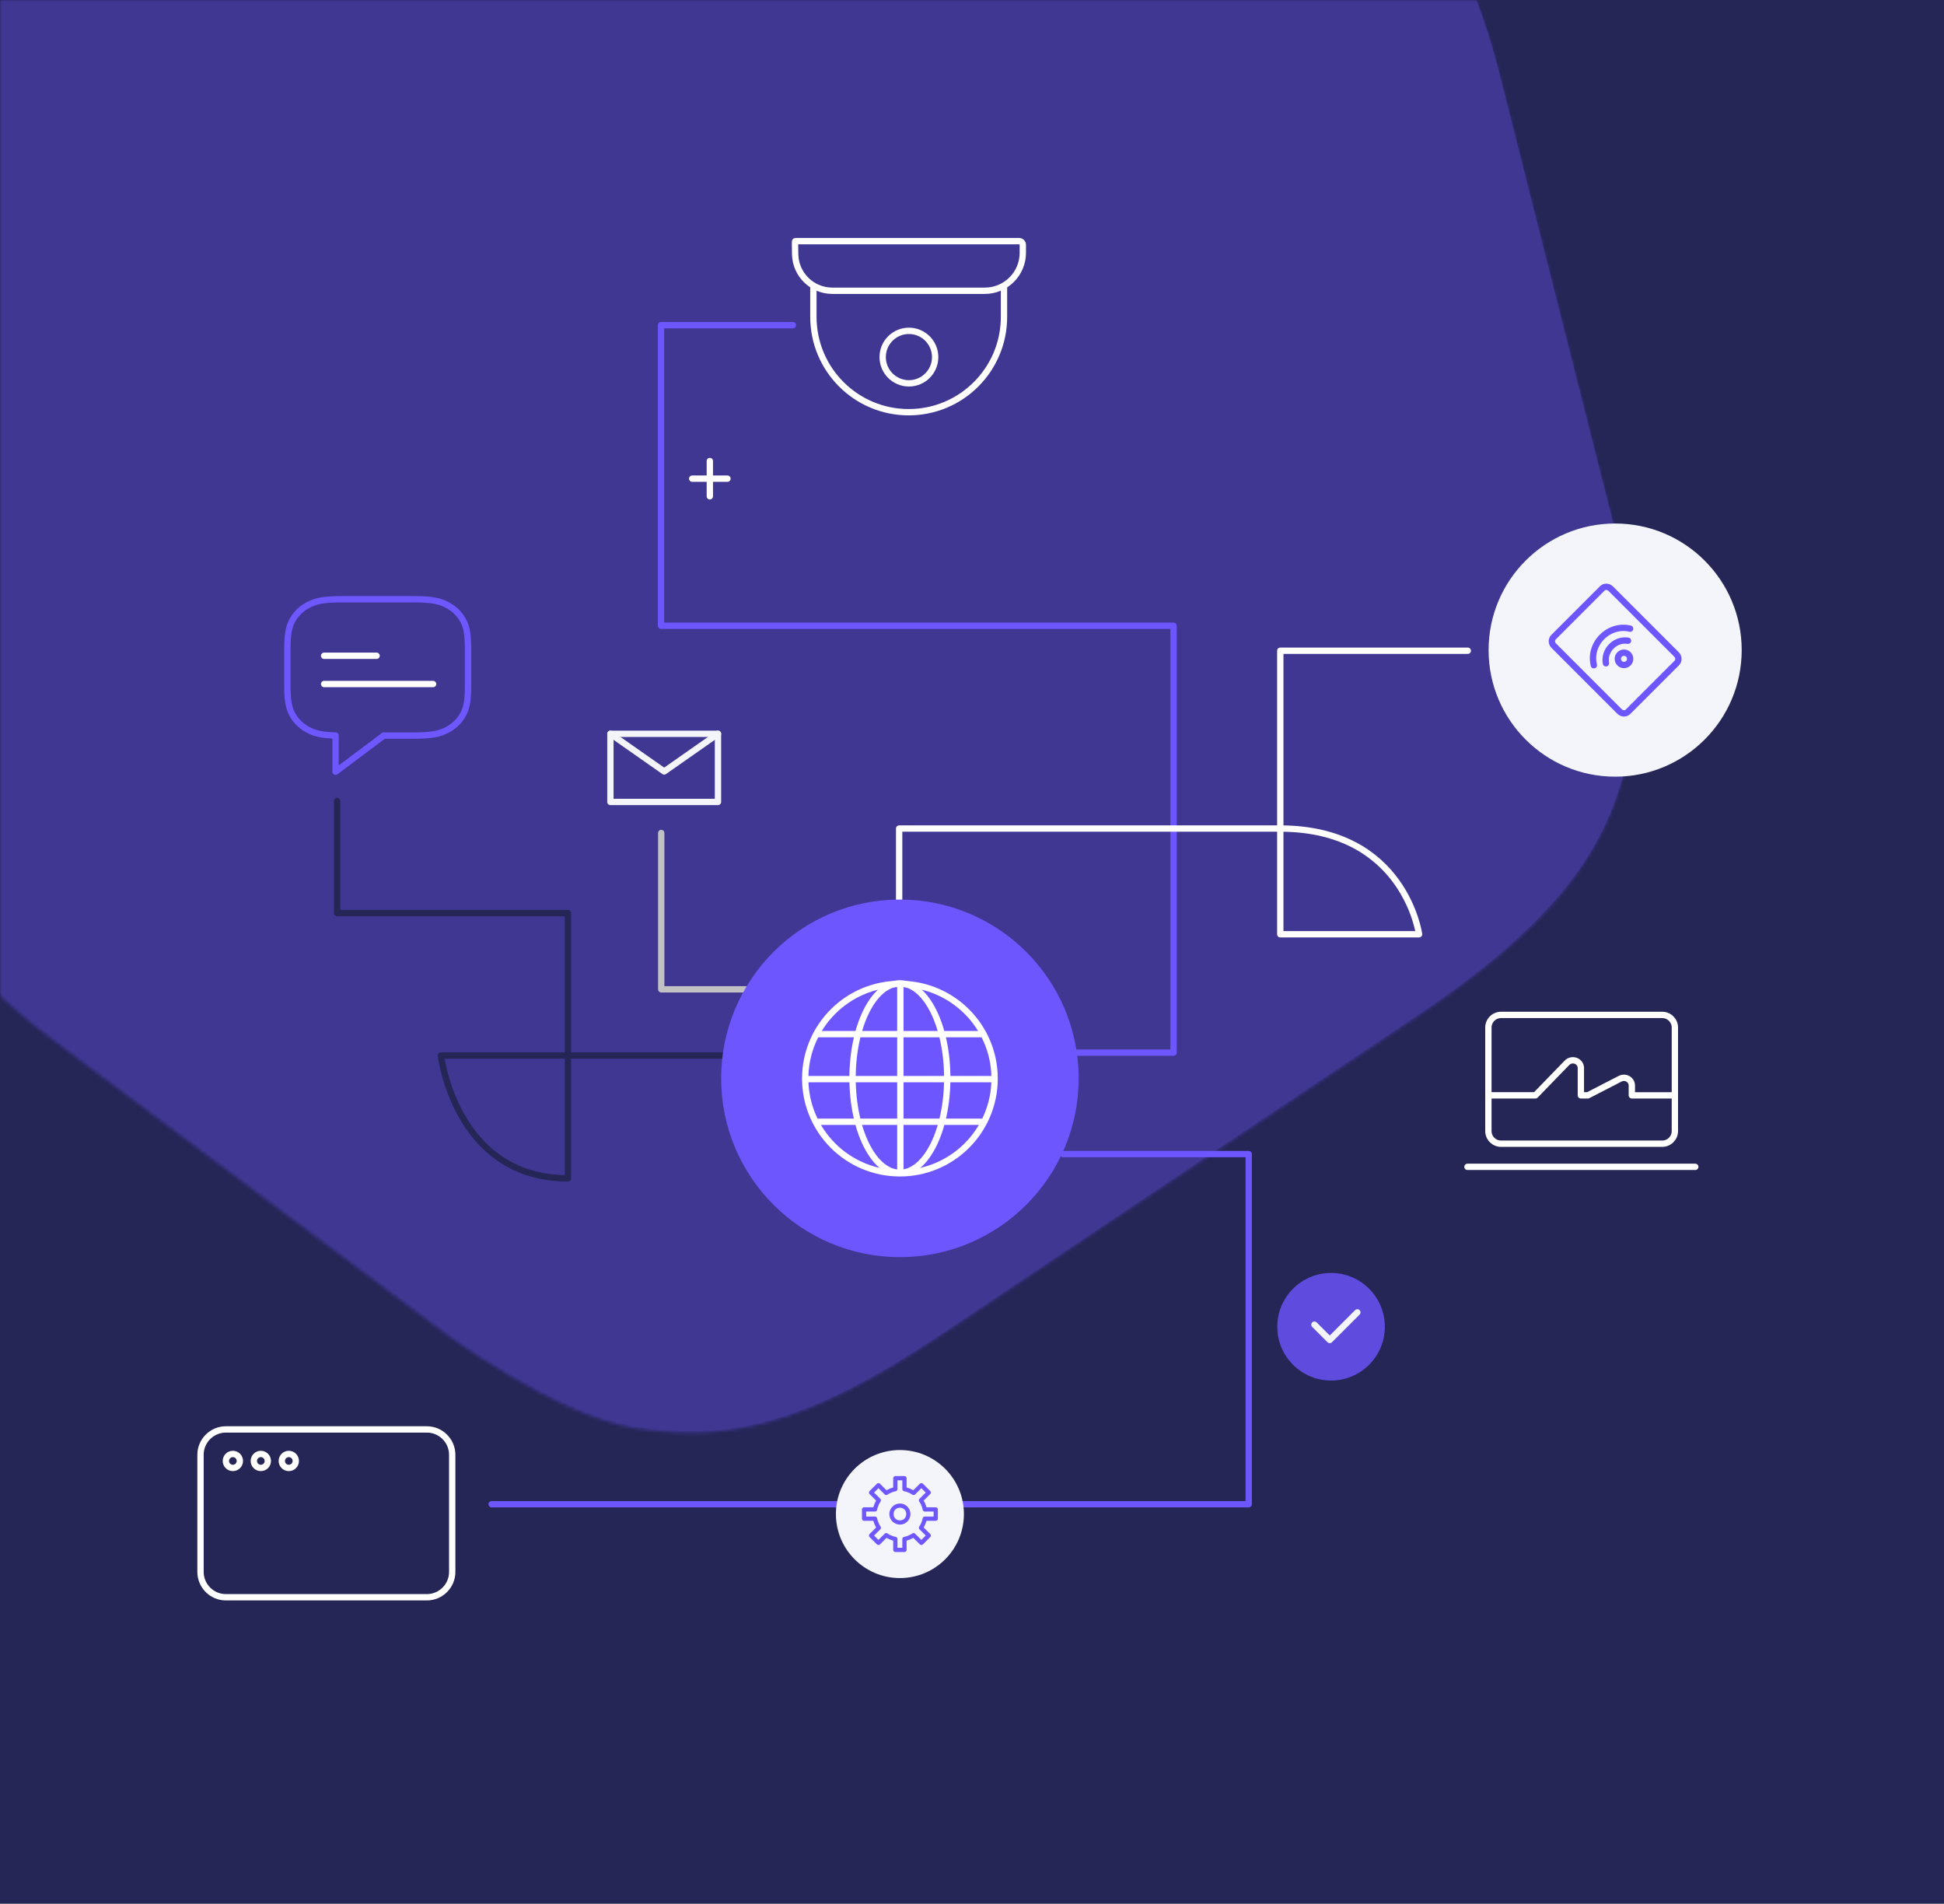 <svg height="560" viewBox="0 0 572 560" width="572" xmlns="http://www.w3.org/2000/svg" xmlns:xlink="http://www.w3.org/1999/xlink"><rect x="0" y="0" width="572" height="560" fill="#808080" stroke="none"/><defs><path id="a" d="m0 0h572v560h-572z"/><mask id="b" fill="#fff"><use fill="#fff" fill-rule="evenodd" xlink:href="#a"/></mask><mask id="c" fill="#fff"><path d="m278.482.276h1.006c4.694.058 9.365.476 14.115 1.193l.904.175c21.076 4.148 40.937 13.051 58.068 26.042l.473.342c7.317 5.314 31.098 23.537 55.263 42.144l3.296 2.539c29.11 22.424 57.718 44.58 57.718 44.58l1.043.788c34.306 26.104 58.793 63.081 69.45 104.915l35.418 139.793.216 1.158c3.833 20.85 4.481 42.172 1.909 63.225l-.188.792c-6.298 26.093-22.505 47.221-61.709 73.446l-139.211 93.127-1.219.813c-40.057 26.588-62.367 30.875-89.172 26.827l-.707-.12c-23.414-4.146-55.383-27.893-55.383-27.893l-115.366-86.308-1.043-.788c-34.306-26.104-58.793-63.081-69.45-104.916l-37.865-142.648-.012-.062c-.485-2.396-9.382-40.037-4.028-62.905l.19-.794c6.352-26.134 20.808-46.084 59.921-72.25l139.305-93.19c33.182-22.199 55.461-30.026 77.058-30.026z" fill="#fff" fill-rule="evenodd"/></mask></defs><g fill="none" fill-rule="evenodd"><use fill="#252556" xlink:href="#a"/><g mask="url(#b)" opacity=".357"><g fill="#6e56ff" transform="translate(-99 -202)"><path d="m293.997 1.193c-26.895-4.06-51.208 1.461-92.082 28.823l-139.159 93.158c-39.468 26.422-53.802 46.502-60.049 73.019-5.402 23.091 3.72 61.25 4.036 62.945l37.826 142.597c10.754 42.243 35.603 79.531 70.419 105.668l115.245 86.277s32.584 24.219 56.031 28.002c27.048 4.088 49.515-.327 90.298-27.629l139.066-93.096c39.557-26.481 55.678-47.762 61.832-74.213 2.616-21.434 1.897-43.148-2.124-64.36l-35.379-139.742c-10.755-42.243-35.605-79.531-70.42-105.668 0 0-101.735-78.847-116.629-89.573-17.359-13.172-37.521-22.14-58.911-26.209"/><path d="m219.639 727.605 482.677-322.898-340.233-510.181-482.677 322.898z" mask="url(#c)"/></g></g><g mask="url(#b)"><g transform="translate(59 70)"><path d="m416.238 84.001c20.566 0 37.236 16.671 37.236 37.236 0 20.565-16.671 37.236-37.236 37.236-20.565 0-37.236-16.672-37.236-37.236 0-20.566 16.672-37.236 37.236-37.236" fill="#f3f5fb" fill-rule="evenodd"/><path d="m66.613 399.868h-59.166c-4.095 0-7.447-3.351-7.447-7.447v-34.478c0-4.097 3.352-7.447 7.447-7.447h59.166c4.096 0 7.447 3.35 7.447 7.447v34.478c0 4.096-3.351 7.447-7.447 7.447z" fill="none" stroke="#fff" stroke-linecap="round" stroke-linejoin="round" stroke-width="1.862"/><g style="fill:none;fill-rule:evenodd;stroke-linecap:round;stroke-linejoin:round;stroke:#fff;stroke-width:1.862" transform="translate(7.447 357.046)"><path d="m2.072 4.782c1.137 0 2.057-.921 2.057-2.057s-.921-2.057-2.057-2.057-2.057.921-2.057 2.057.921 2.057 2.057 2.057z"/><path d="m18.529 4.782c1.137 0 2.057-.921 2.057-2.057s-.921-2.057-2.057-2.057-2.057.921-2.057 2.057.921 2.057 2.057 2.057z"/><path d="m10.3 4.782c1.137 0 2.057-.921 2.057-2.057s-.921-2.057-2.057-2.057c-1.136 0-2.057.921-2.057 2.057s.922 2.057 2.057 2.057z"/></g><path d="m332.651 336.115c8.74 0 15.825-7.085 15.825-15.825 0-8.74-7.085-15.825-15.825-15.825-8.74 0-15.825 7.085-15.825 15.825 0 8.74 7.085 15.825 15.825 15.825" fill="#6e56ff" fill-rule="evenodd" opacity=".803"/><g fill="none" stroke-width="1.862"><path d="m340.381 316.067-8.116 8.117-4.509-4.509" stroke="#f3f5fb" stroke-linecap="round" stroke-linejoin="round"/><path d="m420.122 122.529c.708.707.707 1.856-.002 2.565-.709.709-1.857.71-2.565.003-.708-.707-.707-1.855.002-2.565.709-.709 1.857-.71 2.565-.003z" stroke="#6e57ff" stroke-linecap="round" stroke-linejoin="round"/><path d="m413.53 125.119c-.323-1.72.221-3.618 1.61-5.006 1.356-1.356 3.197-1.907 4.884-1.631" stroke="#6e57ff" stroke-linecap="round" stroke-linejoin="round"/><path d="m409.975 125.689c-.718-2.818.097-6.026 2.406-8.334 2.29-2.29 5.464-3.111 8.266-2.423" stroke="#6e57ff" stroke-linecap="round" stroke-linejoin="round"/><path d="m430.589 118.82 3.707 3.707c.709.709.751 1.828.092 2.487l-14.372 14.373c-.658.658-1.779.617-2.487-.093l-19.348-19.347c-.709-.709-.75-1.829-.092-2.487l14.372-14.372c.659-.659 1.779-.617 2.487.091l5.832 5.832z" stroke="#6e56ff" stroke-linecap="round" stroke-linejoin="round"/><path d="m169.165 221.033h-33.604v-46" stroke="#c1c1c3" stroke-linecap="round" stroke-linejoin="round"/><path d="m174.299 25.651h-38.799v88.424h150.807v125.576h-53.455" stroke="#6e56ff" stroke-linecap="round" stroke-linejoin="round"/><path d="m253.871 269.5h54.546v103h-222.756" stroke="#6e56ff" stroke-linecap="round" stroke-linejoin="round"/><path d="m205.563 194.504v-20.766h112.148c36.555 0 40.834 31.097 40.834 31.097h-40.834v-83.409h55.17" stroke="#fff" stroke-linecap="round" stroke-linejoin="round"/><path d="m154.582 240.508h-83.84s4.249 36.123 37.376 36.123v-78.021h-67.915v-32.979" stroke="#252556" stroke-linecap="round" stroke-linejoin="round"/></g><path d="m153.191 247.218c0 29.048 23.548 52.596 52.596 52.596s52.596-23.548 52.596-52.596c0-29.048-23.548-52.596-52.596-52.596s-52.596 23.548-52.596 52.596" fill="#6e56ff" fill-rule="evenodd"/><g style="fill:none;fill-rule:evenodd;stroke-linecap:round;stroke-linejoin:round;stroke:#fff;stroke-width:1.862" transform="translate(174.08 .566)"><path d="m.907.369h65.877c.6 0 1.086.486 1.086 1.086v2.348c0 6.166-4.999 11.166-11.166 11.166h-44.874c-5.939 0-10.799-4.737-10.943-10.675-.054-2.29-.068-4.013.02-3.926z"/><path d="m6.251 13.652v8.999c0 15.487 12.554 28.041 28.041 28.041 15.487 0 28.041-12.554 28.041-28.041v-8.999"/><path d="m42.081 34.48c0 4.264-3.457 7.722-7.722 7.722-4.265 0-7.723-3.457-7.723-7.722 0-4.264 3.457-7.723 7.723-7.723 4.264 0 7.722 3.458 7.722 7.723z"/></g><g style="fill:none;fill-rule:evenodd;stroke-linecap:round;stroke-linejoin:round;stroke:#fff;stroke-width:1.862" transform="translate(144.291 65.49)"><path d="m5.57.131v10.376"/><path d="m10.758 5.319h-10.377"/></g><g style="fill:none;fill-rule:evenodd;stroke-linecap:round;stroke-linejoin:round;stroke:#fff;stroke-width:1.862" transform="translate(372.124 228.13)"><path d="m.664 45.122h67.025"/><path d="m57.965.429h-47.423c-2.056 0-3.724 1.667-3.724 3.724v30.44c0 2.056 1.667 3.724 3.724 3.724h47.423c2.056 0 3.724-1.667 3.724-3.724v-30.44c0-2.056-1.667-3.724-3.724-3.724z"/></g><g style="fill:none;fill-rule:evenodd;stroke-linecap:round;stroke-linejoin:round;stroke:#fff;stroke-width:1.862" transform="translate(177.804 218.37)"><path d="m27.983 56.788c15.388 0 27.862-12.473 27.862-27.862 0-15.387-12.474-27.861-27.862-27.861-15.387 0-27.862 12.474-27.862 27.861 0 15.389 12.475 27.862 27.862 27.862z"/><path d="m27.983 56.633c7.695 0 13.931-12.474 13.931-27.862s-6.236-27.861-13.931-27.861c-7.694 0-13.931 12.473-13.931 27.861s6.237 27.862 13.931 27.862z"/><path d="m3.97 15.847h48.524"/><path d="m55.045 29.082h-54.792"/><path d="m51.797 41.62h-47.827"/><path d="m28.114 1.22v55.027"/></g><path d="m39.735 146.366c-4.158-.117-5.937-.631-7.729-1.5-2.054-.995-3.664-2.456-4.763-4.316-1.098-1.861-1.683-3.707-1.683-8.796v-10.835c0-5.09.585-6.935 1.683-8.796 1.098-1.86 2.709-3.321 4.763-4.316 2.053-.995 4.09-1.526 9.707-1.526h20.85c5.617 0 7.653.531 9.707 1.526 2.053.994 3.665 2.456 4.763 4.316 1.098 1.861 1.683 3.706 1.683 8.796v10.835c0 5.089-.585 6.935-1.683 8.796-1.098 1.86-2.71 3.321-4.763 4.316-2.054.995-4.089 1.525-9.707 1.525h-8.653l-14.175 10.631v-10.631z" fill="none" stroke="#6e57ff" stroke-linecap="round" stroke-linejoin="round" stroke-width="1.862"/><path d="m36.367 131.223h32.066" fill="none" stroke="#fff" stroke-linecap="round" stroke-linejoin="round" stroke-width="1.862"/><path d="m36.367 122.909h15.439" fill="none" stroke="#fff" stroke-linecap="round" stroke-linejoin="round" stroke-width="1.862"/><g style="fill:none;fill-rule:evenodd;stroke-linecap:round;stroke-linejoin:round;stroke:#f3f5fb;stroke-width:1.862" transform="translate(120.087 145.308)"><path d="m.518 20.599h31.651v-20.045h-31.651z"/><path d="m.518.553 15.825 11.078 15.825-11.078"/></g><path d="m380.522 252.218h12.259l9.295-9.587c.667-.697 1.734-.918 2.654-.543.87.373 1.421 1.188 1.421 2.082v8.048h.3 1.766l9.482-4.888c.765-.394 1.682-.359 2.393.098.667.431 1.061 1.141 1.061 1.901v2.89h10.926" fill="none" stroke="#fff" stroke-linecap="square" stroke-linejoin="round" stroke-width="1.862"/><path d="m205.787 356.558c10.401 0 18.831 8.431 18.831 18.831 0 10.4-8.43 18.832-18.831 18.832-10.4 0-18.831-8.432-18.831-18.832 0-10.4 8.431-18.831 18.831-18.831" fill="#f3f5fb" fill-rule="evenodd"/><path d="m205.787 373.528c-1.088 0-1.862.773-1.862 1.862 0 1.088.774 1.862 1.862 1.862 1.089 0 1.862-.774 1.862-1.862 0-1.089-.773-1.862-1.862-1.862m0 4.965c-1.711 0-3.103-1.392-3.103-3.103s1.392-3.104 3.103-3.104 3.104 1.393 3.104 3.104-1.393 3.103-3.104 3.103" fill="#6e57ff" fill-rule="evenodd"/><path d="m215.707 376.125h-2.597c-.294 0-.553.211-.613.502-.177.87-.523 1.699-1.031 2.465-.163.245-.129.575.079.784l1.842 1.839-1.286 1.284-1.842-1.839c-.209-.21-.54-.244-.785-.079-.77.506-1.6.853-2.473 1.029-.289.059-.5.317-.5.612v2.593h-1.431v-2.593c0-.295-.209-.553-.5-.612-.871-.176-1.704-.521-2.471-1.028-.247-.165-.577-.132-.787.077l-1.841 1.839-1.286-1.284 1.84-1.839c.21-.209.244-.539.08-.783-.507-.767-.854-1.596-1.03-2.467-.061-.29-.318-.501-.613-.501h-2.598v-1.469h2.598c.294 0 .551-.211.613-.502.176-.87.522-1.7 1.029-2.466.165-.244.131-.574-.079-.783l-1.84-1.839 1.286-1.284 1.841 1.838c.209.209.539.243.786.08.768-.507 1.6-.853 2.472-1.03.29-.058.5-.316.5-.611v-2.593h1.431v2.593c0 .295.211.553.501.611.871.176 1.703.522 2.472 1.029.246.165.576.132.786-.079l1.842-1.838 1.286 1.284-1.842 1.839c-.209.209-.242.539-.079.783.507.767.854 1.597 1.031 2.467.06.29.318.501.613.501h2.597zm1.251.626v-2.72c0-.344-.28-.626-.625-.626h-2.728l-.028-.102c-.175-.615-.424-1.213-.743-1.775l-.053-.093 1.936-1.927c.115-.116.181-.277.181-.44 0-.164-.066-.326-.182-.444l-2.172-2.167c-.231-.23-.653-.229-.883 0l-1.931 1.932-.094-.051c-.565-.319-1.164-.569-1.777-.742l-.102-.028v-2.721c0-.345-.281-.626-.627-.626h-2.688c-.344 0-.625.28-.625.626v2.721l-.104.028c-.612.172-1.21.423-1.777.742l-.093.051-.034-.033-1.897-1.899c-.231-.23-.653-.23-.883 0l-2.172 2.169c-.115.116-.181.278-.181.442s.066.325.181.44l1.935 1.927-.054.093c-.317.563-.568 1.161-.741 1.776l-.03.101h-2.727c-.344 0-.626.281-.626.626v2.72c0 .344.281.625.626.625h2.727l.03.102c.173.614.424 1.213.741 1.775l.054.094-1.935 1.927c-.115.115-.181.276-.181.44s.066.325.182.442l2.171 2.168c.232.231.653.232.883 0l1.931-1.933.093.053c.566.319 1.165.568 1.778.741l.103.028v2.722c0 .344.28.626.625.626h2.688c.345 0 .627-.281.627-.626v-2.722l.102-.028c.615-.174 1.213-.424 1.777-.741l.094-.053.034.034 1.897 1.898c.231.231.652.231.883 0l2.173-2.168c.115-.117.181-.278.181-.442s-.066-.324-.182-.441l-1.935-1.926.053-.094c.319-.562.569-1.16.743-1.775l.028-.102h2.728c.344 0 .625-.28.625-.625z" fill="#6e57ff" fill-rule="evenodd"/></g></g></g></svg>